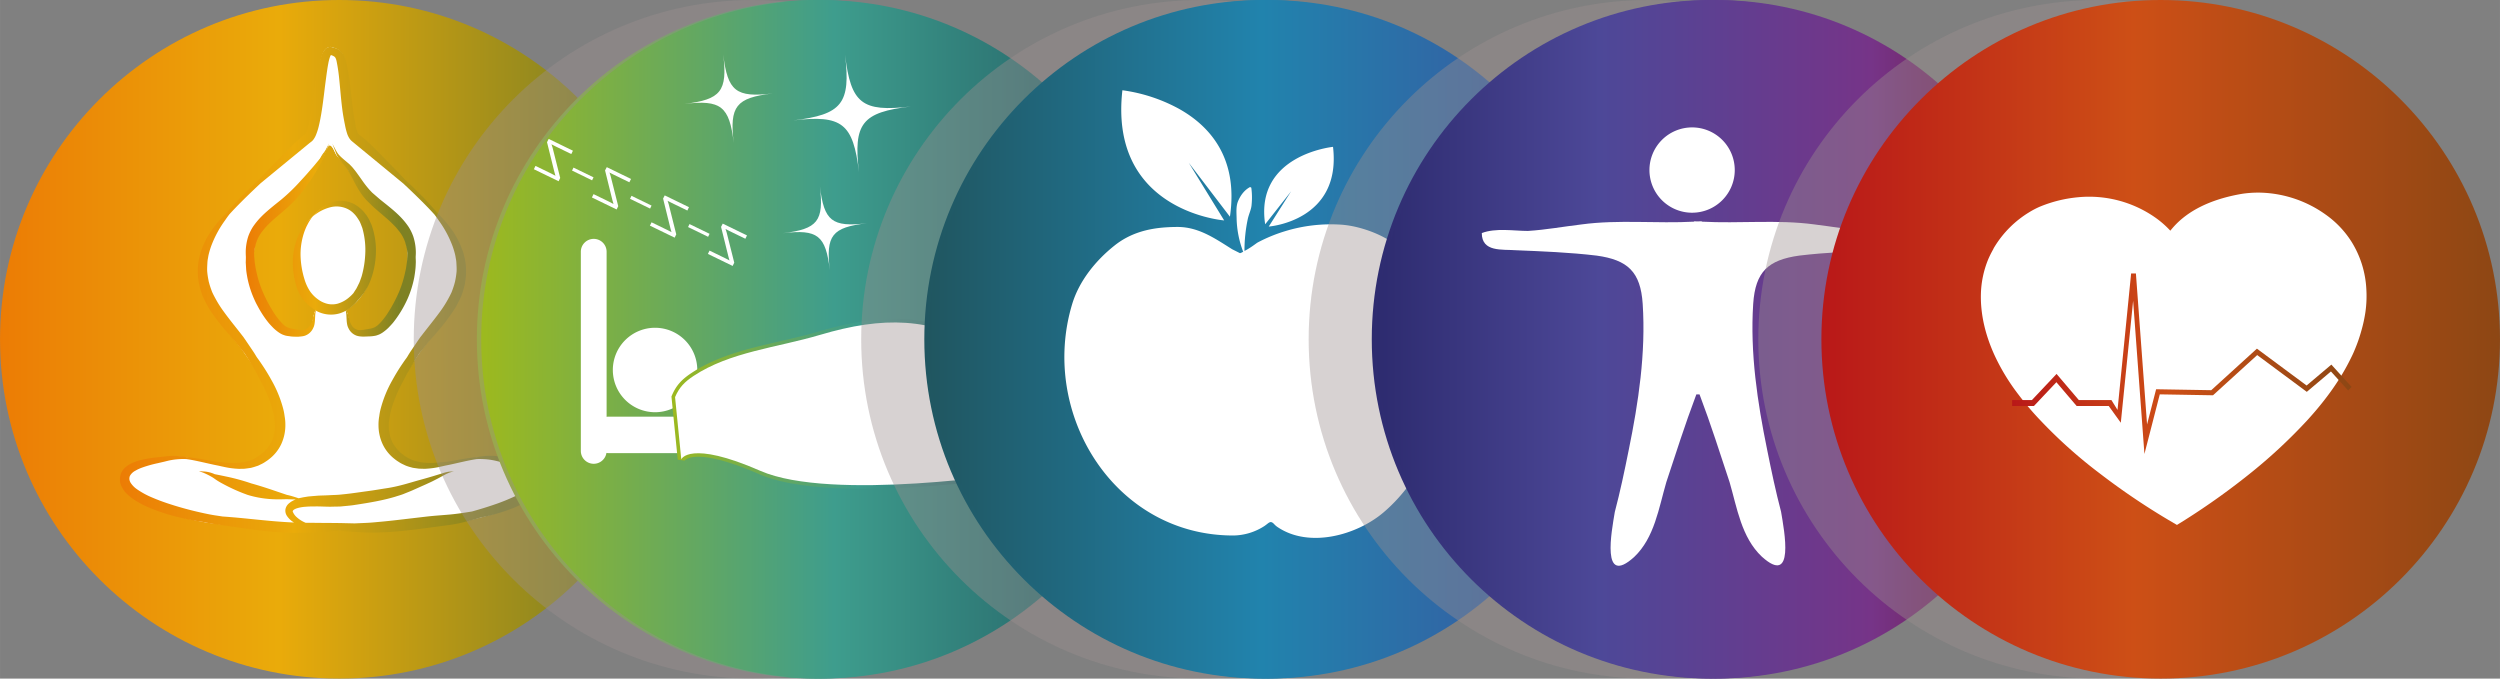 <svg xmlns="http://www.w3.org/2000/svg" xmlns:xlink="http://www.w3.org/1999/xlink" width="677.33mm" height="183.85mm" viewBox="0 0 1920 521.16"><rect x="0" y="0" width="1920" height="521.16" fill="#808080" stroke="none"/><defs><style>.cls-1{isolation:isolate;}.cls-2{fill:url(#linear-gradient);}.cls-3{fill:#fff;}.cls-4{fill:url(#linear-gradient-2);}.cls-5{fill:url(#linear-gradient-3);}.cls-6{fill:url(#linear-gradient-4);}.cls-7{fill:#9b8e8e;opacity:0.4;mix-blend-mode:multiply;}.cls-8{fill:url(#linear-gradient-5);}.cls-9{fill:url(#linear-gradient-6);}.cls-10{fill:url(#linear-gradient-7);}.cls-11{fill:url(#linear-gradient-8);}.cls-12{fill:url(#linear-gradient-9);}.cls-13{fill:url(#linear-gradient-10);}.cls-14{fill:url(#linear-gradient-11);}.cls-15{fill:url(#linear-gradient-12);}</style><linearGradient id="linear-gradient" y1="260.58" x2="521.16" y2="260.58" gradientUnits="userSpaceOnUse"><stop offset="0" stop-color="#ec7c05"/><stop offset="0.41" stop-color="#eaab0a"/><stop offset="0.9" stop-color="#7e8123"/></linearGradient><linearGradient id="linear-gradient-2" x1="188.71" y1="184.39" x2="319.36" y2="184.39" xlink:href="#linear-gradient"/><linearGradient id="linear-gradient-3" x1="92.13" y1="222.59" x2="417.56" y2="222.59" xlink:href="#linear-gradient"/><linearGradient id="linear-gradient-4" x1="366.21" y1="260.58" x2="887.37" y2="260.58" gradientUnits="userSpaceOnUse"><stop offset="0" stop-color="#9db91e"/><stop offset="0.52" stop-color="#3e9d8d"/><stop offset="1" stop-color="#205660"/></linearGradient><linearGradient id="linear-gradient-5" x1="369.56" y1="260.58" x2="890.71" y2="260.58" xlink:href="#linear-gradient-4"/><linearGradient id="linear-gradient-6" x1="515.66" y1="310.14" x2="790.17" y2="310.14" xlink:href="#linear-gradient-4"/><linearGradient id="linear-gradient-7" x1="709.87" y1="260.58" x2="1231.02" y2="260.58" gradientUnits="userSpaceOnUse"><stop offset="0" stop-color="#205660"/><stop offset="0.49" stop-color="#2183ad"/><stop offset="1" stop-color="#3c519f"/></linearGradient><linearGradient id="linear-gradient-8" x1="713.21" y1="260.58" x2="1234.37" y2="260.58" xlink:href="#linear-gradient-7"/><linearGradient id="linear-gradient-9" x1="1053.52" y1="260.58" x2="1574.68" y2="260.58" gradientUnits="userSpaceOnUse"><stop offset="0" stop-color="#2d2b6f"/><stop offset="0.33" stop-color="#4d4898"/><stop offset="0.73" stop-color="#763488"/><stop offset="0.97" stop-color="#701533"/></linearGradient><linearGradient id="linear-gradient-10" x1="1056.86" y1="260.58" x2="1578.02" y2="260.58" xlink:href="#linear-gradient-9"/><linearGradient id="linear-gradient-11" x1="1398.84" y1="260.58" x2="1920" y2="260.58" gradientUnits="userSpaceOnUse"><stop offset="0" stop-color="#b91818"/><stop offset="0.46" stop-color="#cd4f16"/><stop offset="1" stop-color="#8d4714"/></linearGradient><linearGradient id="linear-gradient-12" x1="1545.34" y1="279.34" x2="1806.05" y2="279.34" xlink:href="#linear-gradient-11"/></defs><g class="cls-1"><g id="Слой_2" data-name="Слой 2"><g id="Слой_1-2" data-name="Слой 1"><circle class="cls-2" cx="260.58" cy="260.58" r="260.58"/><path class="cls-3" d="M242.75,128.22a69.24,69.24,0,0,1-12.65,16.39c-.07.08-.15.13-.22.21C234.32,139.68,238.69,134,242.75,128.22Z"/><path class="cls-3" d="M239.74,248.71c.75-3,.94-7.47,2.58-10.15-1.79,4.5-.77,9.51-3.67,13.46A20.06,20.06,0,0,0,239.74,248.71Z"/><path class="cls-3" d="M260.33,235.53a6.14,6.14,0,0,1,4.27,1.23H243.22a9.86,9.86,0,0,0-.77,1.52l-.47-4.16a.72.72,0,0,0-.26-.53c1.28,1.36,1.69,1.81,3.56,1.94s3,.32,4.7.47C253.52,236.34,256.83,235.53,260.33,235.53Z"/><path class="cls-3" d="M266.9,241.2c.81,2.78.53,6,1.37,8.77-1.63-3.92-.9-8.51-3-12.55A11,11,0,0,1,266.9,241.2Z"/><path class="cls-3" d="M268.84,129.36c2.26,3,4.21,6.37,6.19,9.62a21.45,21.45,0,0,0-2.09-2.71c-1.49-1.6-3.46-3-4.72-4.7-1-1.41-1.47-3-2.6-4.37-2.3-2.86-5.23-5.23-7.28-8.22-1.1-1.59-3.43-8.76-5.9-7.1-.22.15-1.11,1.94-1.41,2.37s-.43.64-.65,1l3.51-8c1.55,3.35,3,6.74,4.63,10.05C261,122.44,265.51,124.9,268.84,129.36Z"/><path class="cls-3" d="M297,246.36c1.36-1.42,2.9-2.81,4.33-4.26a5.93,5.93,0,0,1-.4.62,44.78,44.78,0,0,1-7.75,8.9c-3.48,3-5.85,3.49-10,3.92a14.36,14.36,0,0,0,4.57-2A51.51,51.51,0,0,0,297,246.36Z"/><path class="cls-3" d="M310.11,175.76a11.48,11.48,0,0,0-1.32-1.28c-1.29-1.11-3.18-1.7-4.36-2.81s-1.9-2.78-3.05-4c-2.13-2.3-4.61-4.14-6.8-6.33-2.91-2.95-6.64-4.1-9.2-7.68-1-1.41-2-2.84-3-4.25q.48.57,1,1.11C291.48,158.93,303.28,166.05,310.11,175.76Z"/><path class="cls-3" d="M251.16,113.43s-.26.69-.73,2l-.9,2.41q-.25.7-.57,1.53c-.1.29-.21.58-.33.88l-.5.86c-1.37,2.25-3,5.05-5,8.23l-3.34,5c-.6.88-1.21,1.79-1.84,2.73s-1.36,1.83-2.06,2.79c-1.44,1.89-2.84,3.95-4.52,5.94L226.14,152A164.7,164.7,0,0,1,213,164.21c-4.63,4.06-9.39,8.37-12.87,13.57a28.58,28.58,0,0,0-3.9,8.46,40.83,40.83,0,0,0-1.32,9.76,73.53,73.53,0,0,0,2.56,19.85,83.83,83.83,0,0,0,6.92,17.52q1.1,2,2.15,3.95t2.27,3.75a51,51,0,0,0,4.9,6.57,22.72,22.72,0,0,0,5.49,4.78,19.6,19.6,0,0,0,6.55,1.66,33.51,33.51,0,0,0,6.4.61,7.23,7.23,0,0,0,4.68-2.07c2.57-2.34,3.24-5.54,3.7-8.11a26.86,26.86,0,0,1,1.6-5.9l1.07-1.85-.82,2a27,27,0,0,0-.9,5.93,25.87,25.87,0,0,1-.65,4.44,10.37,10.37,0,0,1-1,2.49,14.36,14.36,0,0,1-.72,1.25l-.93,1.15a9.45,9.45,0,0,1-5.78,3.2,34.62,34.62,0,0,1-7-.05,21.82,21.82,0,0,1-7.82-1.43,25.27,25.27,0,0,1-6.95-5.16,51.47,51.47,0,0,1-5.77-6.84l-2.58-3.8c-.84-1.3-1.63-2.66-2.47-4-6.48-11-11.27-24.85-11.08-40a45.16,45.16,0,0,1,1.62-11.25,33.33,33.33,0,0,1,4.89-10.12c4.24-6,9.51-10.31,14.38-14.23s9.57-7.42,13.42-11.13l5.5-5.68c1.78-1.82,3.3-3.74,4.87-5.48l2.25-2.57,2.05-2.53,3.75-4.65,5.77-7.63.56-.74q.21-.41.39-.78l.75-1.46,1.17-2.29Z"/><path class="cls-3" d="M264.86,236.76s.36.64,1.06,1.85a27.63,27.63,0,0,1,1.61,5.91c.45,2.58,1.12,5.77,3.7,8.12a7.34,7.34,0,0,0,4.69,2.06,36.32,36.32,0,0,0,6.41-.62,19.37,19.37,0,0,0,6.54-1.67,22.9,22.9,0,0,0,5.5-4.8,49.41,49.41,0,0,0,4.89-6.59l2.28-3.75,2.15-4a82.61,82.61,0,0,0,6.91-17.53,72.93,72.93,0,0,0,2.54-19.87,40.76,40.76,0,0,0-1.35-9.76,28.23,28.23,0,0,0-3.93-8.45c-3.51-5.2-8.27-9.51-12.91-13.58a159.89,159.89,0,0,1-13.12-12.21,71.84,71.84,0,0,1-8.73-13.18,76.48,76.48,0,0,0-6.58-10.62c-2.33-2.79-4.79-5-6.3-7.28a22.82,22.82,0,0,1-2.72-5.5c-.51-1.3-.77-2-.77-2l1,1.86a24.06,24.06,0,0,0,3.25,5c1.66,2,4.23,3.86,7,6.57a72.37,72.37,0,0,1,7.76,10.33A73.87,73.87,0,0,0,284.85,149c3.84,3.73,8.51,7.24,13.42,11.15s10.15,8.25,14.41,14.21a33.08,33.08,0,0,1,4.93,10.12,44.75,44.75,0,0,1,1.65,11.26c.21,15.19-4.57,29-11.05,40.07l-2.46,4q-1.32,1.92-2.59,3.8a50.12,50.12,0,0,1-5.77,6.84,25.52,25.52,0,0,1-6.94,5.19,22.09,22.09,0,0,1-7.83,1.44,34.71,34.71,0,0,1-7,.05,9.41,9.41,0,0,1-5.78-3.18l-.94-1.16a11.91,11.91,0,0,1-.72-1.25,10.26,10.26,0,0,1-1-2.49,26.75,26.75,0,0,1-.64-4.45,27.55,27.55,0,0,0-.91-5.93Z"/><path class="cls-3" d="M413.85,365.79c-2.29-10.24-24.48-12-31.92-13.55-22.86-4.91-51.56,13.83-72.35.9-32.8-20.44-3.65-64.1,10.94-85,9.39-13.46,24-26.93,30.1-42.33,9.67-24.35-.63-44.73-17.24-63.31-11.88-13.29-25.77-25.69-38.91-37.7-7.11-6.53-13.64-13.32-21.36-18.8-2.75-2-3.46-6.87-4.14-9.88-2.45-10.86-3.11-22.14-4.44-33.18A136.84,136.84,0,0,0,262.14,48c-1.32-5.61-2.13-7.15-7.95-8.86-8.52-2.49-9.14,60.9-17.52,66.85-7.71,5.48-14.24,12.27-21.36,18.8-13.12,12-27,24.41-38.9,37.7-16.6,18.58-26.92,39-17.24,63.31,6.12,15.4,20.72,28.87,30.11,42.33,14.59,20.91,43.74,64.57,10.94,85-20.78,12.93-49.48-5.81-72.35-.9-7.43,1.6-29.62,3.31-31.92,13.55-4.39,19.69,56.88,32.21,69.22,33.35,20.57,1.9,41,5.74,61.7,6.18,5.57.13,16.2-.08,27.82-.4h.43c11.61.32,22.24.53,27.81.4,20.69-.44,41.13-4.28,61.7-6.18C357,398,418.22,385.48,413.85,365.79ZM206.33,403.64c.68-.06,2.26,0,4.58,0Zm71.52-147.29c-1.9.21-3,.54-4.83-.47a10,10,0,0,1-3.88-3.88,9.07,9.07,0,0,1-.87-2c-.84-2.82-.56-6-1.37-8.77a11,11,0,0,0-1.66-3.78,2.52,2.52,0,0,0-.64-.66,6.14,6.14,0,0,0-4.27-1.23c-3.5,0-6.81.81-10.35.47-1.66-.15-3-.35-4.7-.47s-2.28-.58-3.56-1.94a.72.72,0,0,1,.26.53l.47,4.16v.08l-.13.2c-1.64,2.68-1.83,7.12-2.58,10.15a20.06,20.06,0,0,1-1.09,3.31,9.22,9.22,0,0,1-4.18,4.8c-3,1.67-7.81,1.71-11.33,1.32s-5.21-3-7.87-5.33-6.09-3.65-8.11-6.45c-1.84-2.58-4-5.14-5.53-8-1.73-3.39-4.14-6.61-5.4-10.3-1.43-4.14-3.11-8.3-4.48-12.38a49.28,49.28,0,0,1-2-11.18,65,65,0,0,1-.47-11.76,28.92,28.92,0,0,1,2.69-9.53c1.89-3.91,3.09-7.6,5.67-11.2,3.74-5.21,9.5-9.78,14.72-13.51,6.11-4.38,11.95-8.49,17.52-13.66.07-.08.15-.13.22-.21a69.24,69.24,0,0,0,12.65-16.39.15.15,0,0,1,0-.08c1.64-2.9,2.78-5.95,4.37-8.83a19.93,19.93,0,0,1,2.71-3.4c.2-.25.35-.47.51-.7s.41-.64.65-1,1.19-2.22,1.41-2.37c2.47-1.66,4.8,5.51,5.9,7.1,2.05,3,5,5.36,7.28,8.22,1.13,1.37,1.58,3,2.6,4.37,1.26,1.75,3.23,3.1,4.72,4.7A21.45,21.45,0,0,1,275,139c1.35,2,2.54,4.24,4.1,6.19,1.09,1.36,2.13,2.75,3.15,4.15,0,0,0,.05.07.07,1,1.41,2,2.84,3,4.25,2.56,3.58,6.29,4.73,9.2,7.68,2.19,2.19,4.67,4,6.8,6.33,1.15,1.24,1.86,2.91,3.05,4s3.07,1.7,4.36,2.81a11.48,11.48,0,0,1,1.32,1.28c4.69,5,5.33,12.5,7.14,18.84a40.57,40.57,0,0,1,1.44,5.64c.25,2-.62,3.9-1,5.63-.79,3.75-1.15,7.47-2.34,11.31a34.44,34.44,0,0,1-4.57,10,70.48,70.48,0,0,0-5.91,10.12,19.1,19.1,0,0,1-3.5,4.76l0,0c-1.43,1.45-3,2.84-4.33,4.26a51.51,51.51,0,0,1-9.3,7.2,14.36,14.36,0,0,1-4.57,2A41.13,41.13,0,0,1,277.85,256.35Zm21.72,147.29c2.19,0,3.61,0,4.07,0Z"/><path class="cls-3" d="M151.35,353s-1-.14-2.85-.34-4.62-.51-8.16-.63a48.88,48.88,0,0,0-12.71,1.23c-5,1.14-10.69,2-16.68,3.82a35,35,0,0,0-8.72,3.77A11.22,11.22,0,0,0,98.91,364a6.32,6.32,0,0,0-1.07,4c.12,2.88,2.31,5.69,5.12,8a50.65,50.65,0,0,0,10,6,151,151,0,0,0,24.49,8.49q6.57,1.74,13.45,3.18c4.56.94,9.29,1.84,13.89,2.38,19.1,1.88,37.1,5,53.46,6.21,8.17.84,16,.71,23.4.84s14.27,0,20.57.05l30,.17,8.32.24,3.07.11h0c1.12,0,.05,0,0,0h0c.05,0,1.12,0,0,0h0l-41.31,2.61c-6.31.33-13.18.8-20.61,1.05s-15.36.67-23.76.1c-16.8-.65-34.85-3.45-53.8-5.31-5.07-.6-9.79-1.53-14.5-2.55s-9.28-2.18-13.75-3.45a143.43,143.43,0,0,1-25.2-9.5,53.13,53.13,0,0,1-10.81-7.07,22.75,22.75,0,0,1-4.27-5,12.38,12.38,0,0,1-2-6.5,7.51,7.51,0,0,1,.15-1.71,7.74,7.74,0,0,1,.35-1.68,9.92,9.92,0,0,1,1.57-3,14.91,14.91,0,0,1,4.61-3.91,37.82,37.82,0,0,1,9.81-3.63c6.34-1.52,12.17-2,17.1-2.76a48.89,48.89,0,0,1,13.15-.29c3.58.42,6.31.93,8.14,1.33S151.35,353,151.35,353Z"/><path class="cls-3" d="M185.54,152.81s-2.59,3-7.25,8.38a122.22,122.22,0,0,0-7.95,10.2,81.76,81.76,0,0,0-8.38,14.7,49.76,49.76,0,0,0-4.36,19.51,46.88,46.88,0,0,0,1.21,11,55.16,55.16,0,0,0,1.7,5.55c.34.92.68,1.85,1,2.78s.88,1.79,1.33,2.69c3.54,7.23,8.91,14.09,14.72,21.09,2.9,3.51,6,7.05,9,10.82s5.91,7.78,8.63,11.8a186.21,186.21,0,0,1,14.58,24.87c4,8.48,7,17.25,7.79,26.15a37.47,37.47,0,0,1-1.06,13.05,29.74,29.74,0,0,1-5.65,11.09,33.47,33.47,0,0,1-8.63,7.5c-.39.25-.76.51-1.15.73l-1.23.6-2.41,1.17c-1.62.69-3.31,1.08-4.9,1.6a47.12,47.12,0,0,1-17.6.21c-5.06-.79-9.33-1.78-12.8-2.64L151.35,353s3.92.53,11,1.69c3.52.57,7.83,1.23,12.83,1.65a46.35,46.35,0,0,0,16.61-1.24c1.4-.58,2.9-1,4.3-1.7l2.08-1.16,1.06-.59c.34-.22.67-.48,1-.72a30.18,30.18,0,0,0,7.33-7c4.21-5.58,5.89-13.17,4.89-21.08s-4-16.08-7.93-24.11a204.45,204.45,0,0,0-14.37-24c-2.73-4-5.43-7.83-8.32-11.49s-5.87-7.25-8.74-10.87c-5.76-7.2-11.25-14.54-14.87-22.61-.45-1-.9-2-1.34-3s-.69-2.06-1-3.07a57.89,57.89,0,0,1-1.61-6.14,49.16,49.16,0,0,1-.8-12.12,51.74,51.74,0,0,1,5.77-20.65,80.59,80.59,0,0,1,9.6-14.58,114.66,114.66,0,0,1,8.79-9.67C182.7,155.56,185.54,152.81,185.54,152.81Z"/><path class="cls-3" d="M324.26,152.81,316,145.4c-5.33-4.75-13.18-11.43-22.85-19.76-4.84-4.22-10-9-15.69-13.62L273,108.69l-1.14-.84a14.32,14.32,0,0,1-1.52-1.39,12.55,12.55,0,0,1-1.87-3.17,39.16,39.16,0,0,1-1.8-6.21c-.42-2-.85-4.12-1.29-6.22-1.64-8.43-2.49-17.35-3.61-26.36-.58-4.5-1.17-9.12-2.13-13.56A26.87,26.87,0,0,0,258,44.82a3,3,0,0,0-1.32-1.41,11,11,0,0,0-2.51-1.07h0s0,0,0,0A14,14,0,0,0,253,44.88a60.66,60.66,0,0,0-1.7,6.54c-.94,4.51-1.66,9.09-2.36,13.59-1.39,9-2.58,17.79-4.29,26.16a63.61,63.61,0,0,1-3.52,12.31,13.87,13.87,0,0,1-1.82,3.08,8.45,8.45,0,0,1-.72.77c-.29.25-.68.54-.81.64l-1.14.84c-1.51,1.13-3,2.21-4.48,3.33-5.7,4.64-10.82,9.39-15.64,13.59-9.65,8.3-17.47,15-22.77,19.7l-8.22,7.38,7.56-8.07c4.91-5.15,12.25-12.4,21.37-21.26,4.52-4.44,9.35-9.45,15-14.54,1.45-1.23,3-2.44,4.52-3.69l1.16-.94c.25-.2.24-.22.32-.28a3.23,3.23,0,0,0,.26-.32,9.54,9.54,0,0,0,1.08-2.08,62.91,62.91,0,0,0,2.77-11.41c1.38-8.17,2.34-16.94,3.57-26,.62-4.55,1.28-9.2,2.22-14a63,63,0,0,1,1.85-7.3,18.11,18.11,0,0,1,1.85-4,6.79,6.79,0,0,1,2.57-2.37,4.75,4.75,0,0,1,3.4-.31l.72.23a19.77,19.77,0,0,1,2.07.74,11.62,11.62,0,0,1,2.07,1.06,9.09,9.09,0,0,1,2,1.66,10.67,10.67,0,0,1,1.46,2.16,30.2,30.2,0,0,1,2.13,7.64c1,4.85,1.51,9.52,2,14.12,1,9.22,1.57,18,2.87,26.15q.53,3.06,1,6a36.05,36.05,0,0,0,1.34,5.52,7.87,7.87,0,0,0,1,2c.2.26.4.39.61.64l1.16.94,4.54,3.7c5.68,5.1,10.54,10.12,15.08,14.57,9.15,8.89,16.51,16.16,21.44,21.33S324.26,152.81,324.26,152.81Z"/><path class="cls-3" d="M358.44,353l-10.77,2.62c-3.47.86-7.74,1.85-12.8,2.64a47.12,47.12,0,0,1-17.6-.21c-1.59-.52-3.28-.91-4.9-1.6L310,355.3l-1.23-.6c-.39-.22-.76-.48-1.15-.72a33.7,33.7,0,0,1-8.63-7.51,29.74,29.74,0,0,1-5.65-11.09,37.47,37.47,0,0,1-1.06-13.05c.76-8.9,3.81-17.67,7.79-26.15a187.29,187.29,0,0,1,14.58-24.87c2.72-4,5.62-8.05,8.63-11.8s6.06-7.31,9-10.82c5.81-7,11.19-13.86,14.72-21.09.45-.9.89-1.8,1.33-2.69s.69-1.86,1-2.78a55.16,55.16,0,0,0,1.7-5.55,45.84,45.84,0,0,0,1.21-11,49.58,49.58,0,0,0-4.36-19.51,82.36,82.36,0,0,0-8.37-14.7,124.25,124.25,0,0,0-8-10.2l-7.24-8.38,7.95,7.74a113,113,0,0,1,8.79,9.67,79.55,79.55,0,0,1,9.6,14.58,51.74,51.74,0,0,1,5.77,20.65,49.16,49.16,0,0,1-.8,12.12,57.89,57.89,0,0,1-1.61,6.14c-.33,1-.68,2-1,3.07s-.89,2-1.34,3c-3.62,8.07-9.11,15.41-14.86,22.61-2.88,3.62-5.88,7.18-8.75,10.87s-5.59,7.45-8.32,11.49a203,203,0,0,0-14.36,24c-4,8-7,16.17-7.94,24.11s.68,15.5,4.89,21.08a30.18,30.18,0,0,0,7.33,7c.34.24.67.5,1,.72l1,.59c.71.39,1.4.77,2.08,1.16,1.41.7,2.91,1.12,4.32,1.7a46.28,46.28,0,0,0,16.6,1.24c5-.42,9.31-1.08,12.83-1.65C354.52,353.55,358.44,353,358.44,353Z"/><path class="cls-3" d="M206.34,403.64h-.19l3.07-.11,8.32-.24,30-.17c6.3,0,13.21.05,20.58-.05s15.23,0,23.39-.84c16.37-1.18,34.36-4.33,53.46-6.21,4.6-.54,9.33-1.44,13.89-2.38s9.07-2,13.45-3.18A151,151,0,0,0,396.81,382a50.65,50.65,0,0,0,10-6c2.81-2.32,5-5.13,5.12-8a6.37,6.37,0,0,0-1.06-4,11.27,11.27,0,0,0-3.33-3.09,35,35,0,0,0-8.72-3.77c-6-1.83-11.66-2.68-16.68-3.82a48.88,48.88,0,0,0-12.71-1.23c-3.54.12-6.3.39-8.16.63s-2.85.34-2.85.34,1-.23,2.81-.6,4.57-.91,8.13-1.33a49,49,0,0,1,13.16.29c4.93.76,10.76,1.24,17.1,2.76a37.82,37.82,0,0,1,9.81,3.63,14.91,14.91,0,0,1,4.61,3.91,9.8,9.8,0,0,1,1.57,3,7.74,7.74,0,0,1,.35,1.68,7.51,7.51,0,0,1,.15,1.71,12.29,12.29,0,0,1-2,6.5,22.75,22.75,0,0,1-4.27,5,53.33,53.33,0,0,1-10.8,7.07,143.84,143.84,0,0,1-25.21,9.5c-4.47,1.27-9.06,2.42-13.74,3.45s-9.44,1.95-14.51,2.55c-18.94,1.86-37,4.66-53.8,5.31-8.4.57-16.33.11-23.76-.1s-14.3-.72-20.61-1.05l-41.31-2.61h0c-1.12,0-.05,0,0,0Z"/><path class="cls-3" d="M249.5,404.89l-1.68.11c-1.11.08-2.74.14-4.85.11a42.54,42.54,0,0,1-7.71-.78,25.53,25.53,0,0,1-9.73-4.1,15.66,15.66,0,0,1-4.55-4.7,6.45,6.45,0,0,1-.82-4.23,6.78,6.78,0,0,1,2.33-3.86,17.92,17.92,0,0,1,6.95-3.41,48.82,48.82,0,0,1,7.46-1.39c5-.62,10.46-.65,15.7-.76a140.13,140.13,0,0,0,16.17-1.27c11.33-1.7,22.06-2.9,31.56-4.89,2.4-.43,4.65-1.09,6.9-1.6s4.31-1.24,6.4-1.89l11.67-3.67c3.56-1.13,6.86-2,9.57-3.07s5.22-1.95,7.26-2.51c1-.3,1.95-.47,2.74-.66l2.06-.22,1.69.14-1.66.12-1.95.51c-.75.3-1.61.58-2.56,1-1.9.82-4.15,2-6.79,3.38s-5.83,2.66-9.26,4.16l-11.31,4.72c-2,.83-4.25,1.66-6.5,2.48s-4.62,1.53-7.06,2.11c-9.75,2.64-20.61,4.24-31.84,5.93a115.13,115.13,0,0,1-17,1.07c-5.51-.06-10.48-.25-15.3,0s-9.38.86-12.2,2.88c-1.29,1-1.53,1.72-.95,3.22a12.92,12.92,0,0,0,3.24,4,24.28,24.28,0,0,0,8.3,4.61,47.27,47.27,0,0,0,7.3,1.7c2.06.31,3.68.49,4.77.58Z"/><path class="cls-3" d="M152.89,362.23c4.05-.61,12.3,3.84,16,5.3,5.87,2.29,12.66,4.57,19.1,7,13.85,5.17,29.53,6.87,43.91,9.09"/><path class="cls-3" d="M231.93,383.59s-4.66.07-12.14-.26c-3.75-.2-8.21-.47-13.17-1.17a88,88,0,0,1-16-3.54c-2.82-.93-5.43-1.92-7.9-2.93s-4.88-2-7.15-3-4.4-1.94-6.4-2.86c-1-.43-2-1-2.91-1.48l-2.55-1.45a57.83,57.83,0,0,0-7.75-4l-1.29-.44a8,8,0,0,0-1-.17l-.84-.13.83-.14a7.87,7.87,0,0,1,1.05-.12l1.42.07a40.51,40.51,0,0,1,8.79,2.09c1.84.59,3.64,1.28,5.74,1.83s4.37,1.23,6.73,1.94,4.83,1.48,7.37,2.32l7.73,2.59c5.23,1.69,10.34,3.11,15.07,4.29l12.62,3.2C227.49,382.15,231.93,383.59,231.93,383.59Z"/><path class="cls-3" d="M240,166.37c.32-.34.65-.68,1-1,12.21-11.8,28.58-12.64,37.91,2.46,8.8,14.22,6.89,40.39-1.48,54.23-9.66,16-24.52,21-37.9,9.41-6.7-5.8-9.33-13.71-10.91-23.28C226.14,193.51,229.49,177.25,240,166.37Z"/><path class="cls-3" d="M240,166.36l-1.39,1.75a43.32,43.32,0,0,0-3.45,5.32,48.84,48.84,0,0,0-5.64,22.1,58.83,58.83,0,0,0,1.76,15.61c1.35,5.47,3.3,11.22,7.28,15.64s9.75,8,15.78,8.05,12.1-3.52,16.53-8.89a42.14,42.14,0,0,0,5.65-8.69,49.15,49.15,0,0,0,3.4-9.67,69.9,69.9,0,0,0,2-19.58c-.32-6.26-1.42-12.24-3.77-17.15l-.9-1.81c-.33-.58-.72-1.12-1.06-1.68a28,28,0,0,0-2.32-3.09,21,21,0,0,0-5.61-4.44,19.53,19.53,0,0,0-12.2-1.91,27,27,0,0,0-9.19,3.39,35.66,35.66,0,0,0-5.2,3.6c-.58.45-1,.82-1.27,1.07l-.42.38.37-.42c.25-.29.62-.71,1.14-1.22a33.84,33.84,0,0,1,4.87-4.22,27.66,27.66,0,0,1,9.31-4.48,21.64,21.64,0,0,1,13.91,1,24.15,24.15,0,0,1,6.9,4.68,30,30,0,0,1,2.89,3.34c.44.61.92,1.21,1.33,1.85l1.17,2c3,5.47,4.55,11.95,5.2,18.72a70.78,70.78,0,0,1-1.48,21.27A52.68,52.68,0,0,1,282,219.82a45.75,45.75,0,0,1-6.47,10.08,33,33,0,0,1-9.38,7.86,23.23,23.23,0,0,1-12,2.92,24.07,24.07,0,0,1-11.28-3.42,31.52,31.52,0,0,1-8.29-7.16,30.69,30.69,0,0,1-5-9,52.16,52.16,0,0,1-2.39-9.12,58.62,58.62,0,0,1-.72-16.64,48.11,48.11,0,0,1,7.88-22.41,41.65,41.65,0,0,1,4.06-5Z"/><path class="cls-4" d="M224.53,258.36c3.17.08,6.35.45,9.45-.48a10.87,10.87,0,0,0,6.33-5.5,16.69,16.69,0,0,0,.8-1.78,16,16,0,0,0,.42-1.69,25.55,25.55,0,0,0,.35-3.17c.13-2,.16-3.57.32-4.92.11-.67.2-1.26.28-1.78a2.47,2.47,0,0,1,.11-.47,23.61,23.61,0,0,0,18.58,2,26.58,26.58,0,0,0,4.35-1.9,1.59,1.59,0,0,1,.08.39c.08.51.18,1.1.29,1.77.15,1.35.19,3,.31,4.93a25.67,25.67,0,0,0,.36,3.17,13.45,13.45,0,0,0,.42,1.69,16.84,16.84,0,0,0,.8,1.79,10.85,10.85,0,0,0,6.35,5.48c3.11.92,6.28.56,9.46.47a27.45,27.45,0,0,0,5.16-.62,25.12,25.12,0,0,0,2.64-.94,17.86,17.86,0,0,0,2.45-1.4,33.78,33.78,0,0,0,4.31-3.53c1.29-1.34,2.64-2.73,3.85-4.2a86.17,86.17,0,0,0,11-18.18A76.69,76.69,0,0,0,318.15,213c.42-2.42.71-4.63.91-6.56s.21-3.62.28-5c0-1.59-.08-2.75-.1-3.45,0-.36,0-.72,0-1.09a37.42,37.42,0,0,0,.1-3.95,40.58,40.58,0,0,0-2-11.49,35.82,35.82,0,0,0-3.61-7.31,55.16,55.16,0,0,0-5.88-7.25c-4.55-4.76-10.21-9.09-16-13.73l-4.09-3.54-2-1.73-1.75-1.86a75.16,75.16,0,0,1-6.09-7.8c-1.85-2.61-3.62-5.13-5.39-7.43-.94-1.12-1.76-2.25-2.75-3.22l-1.39-1.44-1.44-1.22c-3.78-3.18-6.74-5.58-8.1-8l-.78-1.27c-.32-.63-.61-1.22-.9-1.72l-2-3.67s.54,1.38,1.53,3.87c.27.62.51,1.3.81,2,.09.29.19.59.31.91a18.29,18.29,0,0,0,2.06,4.25,51.69,51.69,0,0,0,3.84,4.89c3.08,3.34,5.46,8,8.28,13.39a88.42,88.42,0,0,0,4.81,8.29,42.08,42.08,0,0,0,6.71,7.92c1.27,1.23,2.5,2.49,3.76,3.64l3.8,3.28c2.49,2.15,4.91,4.17,7.13,6.15s4.21,4,6,5.89l2.41,2.93a24.88,24.88,0,0,1,2,2.88,28,28,0,0,1,2.53,5.44c.48,1.72.84,3.22,1.17,4.45s.33,2.23.45,2.89.15,1,.15,1,0-.36,0-1v-.06c0,.49.05,1,.08,1.47,0-.24-.06-.38-.06-.38a27.61,27.61,0,0,1-.18,3.94,40.57,40.57,0,0,1-.49,4.6c-.13.89-.27,1.84-.42,2.84s-.43,2.05-.67,3.16A82.49,82.49,0,0,1,306.53,224a110.44,110.44,0,0,1-9.11,17,44.27,44.27,0,0,1-2.92,4,33.57,33.57,0,0,1-3.19,3.61,13.68,13.68,0,0,1-3.44,2.67,14.51,14.51,0,0,1-4,1.22l-4.3.73a16.37,16.37,0,0,1-2,.23,12.24,12.24,0,0,1-1.88.09,7.44,7.44,0,0,1-5.43-3.38,15.87,15.87,0,0,1-2.16-5.45,40.78,40.78,0,0,0-1.32-4.51l-.65-1.58a2,2,0,0,0-.14-.25,30.53,30.53,0,0,0,5.9-4.47,29.28,29.28,0,0,0,2.3-2.5l.49-.59.36-.41c.12-.12.37-.36.72-.76l2.15-2.63c.46-.57,1-1.2,1.54-1.92l1.53-2.5c.53-.91,1.18-1.84,1.71-2.91l1.52-3.49a63.59,63.59,0,0,0,4.24-18.17,59,59,0,0,0-2.31-22.86c-.34-1-.6-2-1-2.92s-.88-1.86-1.31-2.79a25.12,25.12,0,0,0-3.1-5.06,27.13,27.13,0,0,0-8.57-7.55,22.14,22.14,0,0,0-18.7-1,30.59,30.59,0,0,0-10.44,7,38.79,38.79,0,0,0-3,3.43l0,0,0,0h0l0,0s1.11-.93,3.28-2.38a33.46,33.46,0,0,1,9.83-4.57,19.32,19.32,0,0,1,15,1.81,18.19,18.19,0,0,1,3.47,2.72,21.12,21.12,0,0,1,1.51,1.63l.78,1,.64.94c.43.59.85,1.32,1.29,2s.77,1.5,1.1,2.26.6,1.54.9,2.31c.15.39.32.78.45,1.18l.33,1.24a61,61,0,0,1,1.86,19.39,74.12,74.12,0,0,1-2.59,15.91c-.3,1.11-.73,2.12-1.06,3.1a22.53,22.53,0,0,1-1.07,2.73c-.84,1.63-1.5,3.08-2.14,4.21l-2.22,3.39.76-.9-.93,1.18.17-.28s-.22.29-.69.79-1.17,1.24-2.16,2.07a23.44,23.44,0,0,1-9.35,5.24,16.61,16.61,0,0,1-7.16.22,19.79,19.79,0,0,1-7.51-3.34,25.88,25.88,0,0,1-6.45-6.46,34.14,34.14,0,0,1-4.17-9,67,67,0,0,1-3.08-19.29,53.09,53.09,0,0,1,2.41-15.84,47.89,47.89,0,0,1,2.26-5.78c.86-1.62,1.56-3.06,2.27-4.14s1.24-2,1.65-2.51.6-.86.6-.86l0,0,0,0,0,0,0,0-.89.79c-.59.49-1.39,1.3-2.43,2.37a40.66,40.66,0,0,0-7,10.38,49,49,0,0,0-3,8.19,54.2,54.2,0,0,0-1.64,9.92c-.21,1.77-.1,3.59-.15,5.45.15,1.85.15,3.76.45,5.67.14,1,.27,1.92.4,2.9s.38,1.92.58,2.9a50.53,50.53,0,0,0,1.62,5.9,30.52,30.52,0,0,0,5.95,10.6,32.35,32.35,0,0,0,8.39,6.91c-.06.11-.13.22-.19.34-.19.46-.4,1-.65,1.58a40.54,40.54,0,0,0-1.32,4.5,15.84,15.84,0,0,1-2.15,5.45,7.43,7.43,0,0,1-5.42,3.39,12.24,12.24,0,0,1-1.88-.09,16.37,16.37,0,0,1-2-.23l-4.3-.72a15.33,15.33,0,0,1-4-1.22,13.59,13.59,0,0,1-3.43-2.66,32.52,32.52,0,0,1-3.19-3.61,45.61,45.61,0,0,1-2.93-4,110.77,110.77,0,0,1-9.11-17,83,83,0,0,1-4.75-15c-.23-1.1-.46-2.15-.67-3.15l-.42-2.84a43.45,43.45,0,0,1-.5-4.59,27.75,27.75,0,0,1-.18-3.95,1.81,1.81,0,0,0-.1.38c0-.48,0-1,0-1.45v0c0,.67,0,1,0,1s.07-.35.16-1,.19-1.65.46-2.89.68-2.74,1.17-4.45a28.19,28.19,0,0,1,2.51-5.45,25.77,25.77,0,0,1,2-2.88l2.39-2.94c1.8-1.91,3.76-3.91,6-5.88s4.63-4,7.12-6.15l3.79-3.27c1.27-1.16,2.5-2.41,3.77-3.65a49.27,49.27,0,0,0,3.64-3.75c1.08-1.3,2.15-2.59,3.19-3.86,2.12-2.51,3.9-5.2,5.72-7.63s3.33-4.92,4.73-7.2,2.72-4.42,3.79-6.44l3-5.42c.22-.41.42-.8.63-1.18l.38-1.2.63-2c.12-.38.22-.73.32-1,.27-.71.52-1.36.74-2,.94-2.51,1.45-3.9,1.45-3.9L250.63,114l-1,1.94c-.21.34-.42.7-.66,1.11-.33.59-.71,1.24-1.13,2l-.3.54c-.08.11-.25.3-.38.47l-.9,1.08-4.18,5.05c-1.5,1.9-3.31,3.86-5.15,6s-3.89,4.39-6.07,6.72A141.27,141.27,0,0,1,216,153.29c-5.74,4.63-11.4,9-15.94,13.73a55.77,55.77,0,0,0-5.86,7.25,36.2,36.2,0,0,0-3.57,7.33,40.9,40.9,0,0,0-1.92,11.48c0,2,.06,3.38.11,3.94,0,.36,0,.72,0,1.07,0,.71-.05,1.87-.1,3.46.08,1.37.18,3,.29,5s.5,4.13.92,6.55a76.54,76.54,0,0,0,5.2,16.47c.66,1.5,1.35,3,2.18,4.52s1.62,3.07,2.55,4.57a76,76,0,0,0,6.24,9.06c1.21,1.48,2.56,2.86,3.85,4.19a32.74,32.74,0,0,0,4.31,3.52,18.47,18.47,0,0,0,2.45,1.4,23.68,23.68,0,0,0,2.64.93A29.32,29.32,0,0,0,224.53,258.36Z"/><path class="cls-5" d="M417.51,366.19a10.5,10.5,0,0,0-.38-1.85,11.43,11.43,0,0,0-1.62-3.26,14.43,14.43,0,0,0-2.37-2.56,21.82,21.82,0,0,0-5.62-3.35A51.53,51.53,0,0,0,396,352.06c-3.7-.62-7.22-1-10.48-1.31l-4.74-.53c-1.54-.14-3-.19-4.45-.18a52.1,52.1,0,0,0-10.17,1.1l-1.07.08c-5.83.51-12.67,1.82-20.18,3.17l-1.44.24-5.42.51a57.23,57.23,0,0,1-10.2.35,20.08,20.08,0,0,1-2.76-.25c-.92-.13-1.87-.2-2.81-.39l-2.84-.68a10.11,10.11,0,0,1-1.32-.36l-1.48-.58c-1-.42-1.79-.72-2.73-1.23l-2.74-1.59c-.83-.63-1.66-1.26-2.51-1.89s-1.63-1.39-2.38-2.17a29.23,29.23,0,0,1-4.06-5.16,24.27,24.27,0,0,1-2.59-6.17,30.92,30.92,0,0,1-.6-13.34,52.9,52.9,0,0,1,1.28-6.4,59.56,59.56,0,0,1,1.84-6,108.51,108.51,0,0,1,4.48-10.84c1.7-3.28,3.29-6.34,4.73-9.14l1.06-2c.38-.64.75-1.27,1.12-1.88.72-1.22,1.42-2.37,2.06-3.45l3.28-5.54c.88-1.54,1.67-2.67,2.17-3.45l.78-1.19-.84,1.06c.81-1.19,1.63-2.35,2.45-3.5l-1.61,2.44,3.41-4.3c1.12-1.37,2.36-3.14,4-5l5.57-6.47a151.44,151.44,0,0,0,13.63-17.71,55.35,55.35,0,0,0,3.25-5.68c.5-1,1.09-2,1.52-3L354,228c.11-.28.22-.43.39-.91l.27-.8c.37-1.07.74-2.11,1.08-3.31s.7-2.34.94-3.45l.21-.86.1-.42,0-.22c0-.14.06-.31.07-.35l.26-1.79c.21-1.19.31-2.42.45-3.65a47.56,47.56,0,0,0-1-14.44c-.29-1.14-.57-2.26-.85-3.38s-.76-2.15-1.13-3.21a54.56,54.56,0,0,0-2.6-6c-.92-1.92-2-3.69-3-5.43s-2.14-3.34-3.31-4.82a83,83,0,0,0-6.69-8c-1.2-1.34-2.38-2.56-3.51-3.69-.69-.82-1.39-1.64-2.12-2.46l-8.17-8.92-9.21-9.11q-2.36-2.22-4.68-4.37l-1.23-1.31c-4.46-4.74-9.9-10.29-15.92-16.39-3-3.08-6.15-6.33-9.54-9.59-1.69-1.6-3.47-3.34-5.37-4.83l-2.85-2.33-.71-.58-.35-.29s0,0,0,0l-.22-.22a3.73,3.73,0,0,1-.73-1.1,31.56,31.56,0,0,1-1.7-6.7c-.4-2.37-.87-4.72-1.2-7-.72-4.57-1.23-9-1.71-13.31-1-8.54-1.84-16.27-3.17-22.7a53.76,53.76,0,0,0-2.26-8.58,10.1,10.1,0,0,0-4.2-5.26,11.89,11.89,0,0,0-2.2-1,13.18,13.18,0,0,0-1.69-.56l-1.31-.36H255l-.2-.05.19,0a4.5,4.5,0,0,0-1.45-.21,5.19,5.19,0,0,0-3.81,1.72,15.65,15.65,0,0,0-3.22,5.9,72.76,72.76,0,0,0-2.27,8.56c-1.37,6.39-2.51,14.08-3.74,22.59-.62,4.25-1.26,8.71-2,13.29s-1.58,9.42-3.33,13.64a6.69,6.69,0,0,1-.62,1.13l-.05.07-.06.06c-7.83,6-14.09,12.83-19.89,18.71S203.37,133,199.06,137.59l-.71.75c-1.55,1.44-3.13,2.91-4.71,4.4l-9.21,9.11-8.17,8.92c-.73.83-1.44,1.65-2.13,2.48-1.13,1.12-2.3,2.33-3.5,3.67a83,83,0,0,0-6.69,8c-1.17,1.48-2.18,3.16-3.31,4.82s-2.11,3.51-3,5.43a54.56,54.56,0,0,0-2.6,6c-.37,1.06-.82,2.11-1.12,3.21s-.57,2.24-.85,3.38a46.93,46.93,0,0,0-1,14.44c.13,1.23.23,2.46.44,3.65l.27,1.79a1.78,1.78,0,0,0,.06.35l.06.22.1.42.2.86c.24,1.11.58,2.28.94,3.45s.72,2.24,1.08,3.31l.27.8c.17.48.28.63.39.91l.71,1.53c.44,1,1,2,1.53,3a53.51,53.51,0,0,0,3.24,5.68,152.54,152.54,0,0,0,13.63,17.71l5.57,6.48c1.67,1.88,2.91,3.65,4,5l3.41,4.3-1.61-2.44q1.23,1.73,2.46,3.51l-.85-1.07.78,1.19c.51.78,1.29,1.91,2.17,3.45l3.28,5.54,2.07,3.45c.36.61.73,1.24,1.12,1.88l1,2c1.44,2.8,3,5.86,4.73,9.14a108.51,108.51,0,0,1,4.48,10.84,57.11,57.11,0,0,1,1.84,6,51,51,0,0,1,1.28,6.4,30.92,30.92,0,0,1-.6,13.34,24.27,24.27,0,0,1-2.59,6.17,29.23,29.23,0,0,1-4.06,5.16c-.75.78-1.57,1.47-2.38,2.17s-1.68,1.26-2.51,1.89L195.84,352c-.93.51-1.77.81-2.73,1.23l-1.49.58a9.29,9.29,0,0,1-1.32.36l-2.83.69c-.94.18-1.89.25-2.81.38a20.08,20.08,0,0,1-2.76.25,57.23,57.23,0,0,1-10.2-.35l-5.42-.51-1.44-.24c-7.51-1.35-14.35-2.66-20.18-3.17-.5-.05-1-.08-1.46-.11a50.46,50.46,0,0,0-12.35-.94c-1.6.08-3.33.3-5,.5l-5.38.58a92.58,92.58,0,0,0-12,2,41.54,41.54,0,0,0-6.35,2.07,20.63,20.63,0,0,0-6.1,3.83,11.63,11.63,0,0,0-3.73,6.9l-.12.86a5.18,5.18,0,0,0-.06,1.22v.35l0,.53c0,.35.06.69.11,1a13.89,13.89,0,0,0,1.27,3.86A20.4,20.4,0,0,0,98.19,380,39.8,39.8,0,0,0,104,384.4a76.45,76.45,0,0,0,12,6.08,152,152,0,0,0,21.45,6.83c6.22,1.52,11.31,2.45,14.83,3s5.48.81,5.48.81l-.17,0,.43.08-.26,0s1.92.47,5.44,1.07l14.94,2.17c12.6,1.76,30.06,4.69,49.69,4.82,11.74-.18,22.76-.86,32.44-1.63l4.06.35c5.6.38,12.2.9,19.66,1.05,3.74.08,7.65-.14,11.66-.28s8.21-.5,12.47-.91c8.52-.83,16.57-1.92,23.89-2.91l10.39-1.39c3.26-.39,6.34-.88,9.09-1.45,5.5-1.14,9.87-2.35,12.88-3.2s4.66-1.41,4.66-1.41l-.26.05.58-.15-.32.1s1.69-.33,4.75-1,7.44-1.83,12.79-3.57a92.69,92.69,0,0,0,18.18-7.91,35.37,35.37,0,0,0,9.31-7.58,17.48,17.48,0,0,0,3.17-5.88,11,11,0,0,0,.38-1.74c0-.3-.13-.61-.12-.92l-.18-.46v-.23c0-.08.19.11.2-.05A16.53,16.53,0,0,0,417.51,366.19Zm-252,29.66c-3.51-.51-8.56-1.54-14.74-3s-13.49-3.43-21.44-6.05c-4-1.32-8.09-2.81-12.24-4.6a62.18,62.18,0,0,1-12.12-6.61,17.54,17.54,0,0,1-4.58-4.69,6.58,6.58,0,0,1-1-2.66,6,6,0,0,1,.33-2.67,9.89,9.89,0,0,1,4.12-4,32.22,32.22,0,0,1,5.64-2.58,95.41,95.41,0,0,1,11.36-3.19l5.29-1.22c1.72-.41,3.29-.85,4.83-1.13a53.7,53.7,0,0,1,12.13-.88l1.41.21c5.69.87,12.36,2.54,19.88,4.18l3.7.74c1.1.27,2.24.53,3.45.77A61.94,61.94,0,0,0,182,360a20.64,20.64,0,0,0,2.95.06c1,0,2,0,3.06-.08l3.13-.43,1.61-.23,1.62-.45c1-.26,2.11-.67,3.2-1s2-.92,3.07-1.39a20.34,20.34,0,0,0,3.06-1.76,27.23,27.23,0,0,0,2.93-2.06A31.37,31.37,0,0,0,216,341.06a34.75,34.75,0,0,0,3.15-14.5,36.34,36.34,0,0,0-.59-7,43.38,43.38,0,0,0-1.32-6.53A90.85,90.85,0,0,0,208.51,292a152.65,152.65,0,0,0-8-13c-1-1.5-1.82-2.63-2.38-3.39l-.59-.82L197,274c-.13-.2-.29-.47-.5-.83-.49-.81-1.19-2-2.22-3.51l-3.67-5.44c-.73-1.06-1.5-2.19-2.31-3.4-.42-.59-.84-1.21-1.27-1.84l-1.45-1.86c-3.91-5.11-8.83-11-13.78-17.84a86,86,0,0,1-6.94-11.11c-.55-1-1.06-2-1.57-3.09l-.38-.79-.26-.71-.62-1.69c-.39-1.12-.73-2.14-1.08-3.28l-.49-1.79c-.07-.27-.19-.66-.19-.75l-.17-.89a56.28,56.28,0,0,1-1-7c-.09-2.29.08-4.57.19-6.81a23.69,23.69,0,0,1,.47-3.29,30.36,30.36,0,0,1,.63-3.21,60.18,60.18,0,0,1,1.87-6.1,82.61,82.61,0,0,1,10.57-19.55c1.13-1.67,2.23-3.18,3.3-4.59,5.63-6.21,12.37-12.84,19.59-19.73l4.37-4.12,37.79-31.05c.45-.34.94-.68,1.45-1.1l.21-.17.16-.15.07-.08.34-.34a4.11,4.11,0,0,0,.37-.43l.29-.38a16.24,16.24,0,0,0,1.84-3.31,46.82,46.82,0,0,0,2.14-6.63c1.07-4.37,1.8-8.59,2.43-12.62,1.24-8.07,2-15.34,2.81-21.43s1.46-11,2.13-14.36a34.54,34.54,0,0,1,1.34-5.15v0a9.91,9.91,0,0,1,.65-1.31h0c.4.12.89.29,1.35.48h0a5.7,5.7,0,0,1,1.21.68c.84.43,1.39,1.71,1.78,3.38a131.93,131.93,0,0,1,2.12,14.53c.66,6.18,1.17,13.57,2.2,21.79.5,4.1,1.25,8.44,2.16,12.84a52.68,52.68,0,0,0,1.72,6.81,15.48,15.48,0,0,0,1.67,3.46,9.66,9.66,0,0,0,1.3,1.63c.51.48,1,.88,1.47,1.27L309.8,141l4.24,4c7.22,6.88,13.95,13.51,19.58,19.72,1.07,1.41,2.18,2.93,3.31,4.6a82.25,82.25,0,0,1,10.56,19.55,57.76,57.76,0,0,1,1.88,6.1,30.36,30.36,0,0,1,.63,3.21,22.28,22.28,0,0,1,.47,3.29c.12,2.24.29,4.52.19,6.81a57.9,57.9,0,0,1-1,7l-.17.89c0,.08-.13.48-.2.75l-.49,1.79c-.35,1.14-.69,2.15-1.08,3.28l-.62,1.69-.26.71-.38.79c-.51,1.06-1,2.11-1.57,3.09A85,85,0,0,1,338,239.31c-5,6.8-9.87,12.73-13.78,17.84L322.76,259c-.44.63-.86,1.25-1.28,1.84-.81,1.21-1.58,2.34-2.3,3.4l-3.68,5.44c-1,1.48-1.72,2.7-2.22,3.51l-.49.83c-.18.26-.35.53-.52.79s-.33.45-.58.79c-.56.76-1.38,1.89-2.38,3.39a152.65,152.65,0,0,0-8,13,90.85,90.85,0,0,0-8.72,21.05,43.63,43.63,0,0,0-1.32,6.53,35.59,35.59,0,0,0-.59,7,34.69,34.69,0,0,0,3.15,14.5,31.41,31.41,0,0,0,9.34,11.55,27.23,27.23,0,0,0,2.93,2.06,20.34,20.34,0,0,0,3.06,1.76c1,.47,2,1,3.07,1.39s2.23.77,3.2,1l1.62.45,1.61.23,3.13.43c1,.06,2.06,0,3.06.08a20.64,20.64,0,0,0,2.95-.06,61.94,61.94,0,0,0,10.52-1.56c1.21-.24,2.34-.5,3.44-.77,1.26-.24,2.5-.49,3.71-.74,7.52-1.64,14.18-3.31,19.88-4.18l.92-.14a61,61,0,0,1,9.19.38,61.69,61.69,0,0,1,8.36,1.72c3,.74,6.29,1.41,9.64,2.28a63.49,63.49,0,0,1,10.13,3.4,20.54,20.54,0,0,1,4.58,2.79,8.34,8.34,0,0,1,1.64,1.88,4.28,4.28,0,0,1,.62,2.14,6.63,6.63,0,0,1-1.53,4.53,18.87,18.87,0,0,1-3.81,3.76,55,55,0,0,1-9.14,5.47,148.63,148.63,0,0,1-17.08,6.86c-5,1.7-9.09,2.94-11.93,3.76l-4.11,1.19-.63.14-4.21.68c-2.92.44-7.16,1.12-12.38,1.6S334,396,327.06,396.8l-22.57,2.64c-4,.46-7.87.88-11.66,1.22s-7.37.72-10.86.89l-9.64.42-8.06-.19c-7.25-.18-15.1-.13-23.24-.25q-3.15,0-6.23,0a23,23,0,0,1-6.83-4.24,11.07,11.07,0,0,1-3.06-4.16c-.57-1.16,1.45-2.21,3.27-2.81a28.77,28.77,0,0,1,6.26-1.11,68.07,68.07,0,0,1,6.92-.23c4.73-.17,9.78.36,15.07.12l4-.07c1.35,0,2.7-.22,4.07-.33,2.73-.27,5.52-.48,8.24-.95,11-1.66,21.48-3.46,30.77-6.26,2.31-.77,4.61-1.35,6.74-2.24s4.23-1.67,6.19-2.53l10.87-4.85c1.65-.77,3.23-1.46,4.71-2.19l4.15-2.13,6.5-3.5,2.46-1.06,1.89-.57,1.61-.18h-.05s.05.14.05.14v.14h0s0-.14,0-.14a3.25,3.25,0,0,0-.61-.12c.62.05.65,0,.65,0s0,0-1.69-.16l-2,.11a31.72,31.72,0,0,0-4.92,1.19c-4.17,1.3-9.95,3.12-17.24,5.1s-15.68,4.86-25.36,6.37c-4.87.73-9.92,1.64-15.23,2.34s-10.83,1.58-16.39,2.18c-2.88.31-5.71.66-8.56.74s-5.61.3-8.4.36l-4.12.14-4.09.33-4,.35-3.87.63c-1.17.29-2.31.45-3.44.72-2-.59-5.11-1.76-9.05-2.6h0s-3-1-8-2.7-11.75-4-19.37-6.11a161.79,161.79,0,0,0-19.73-5.37c-5.11-1.09-8.28-1.69-8.28-1.69h0a23.6,23.6,0,0,0-8.72-2.12l-1.42-.09a6.5,6.5,0,0,0-1.05.12,2.13,2.13,0,0,0-.83.27v.14h0a.68.68,0,0,1,0-.14,5.64,5.64,0,0,1,.82.05,7.07,7.07,0,0,1,1,.13L156,363a56.08,56.08,0,0,1,7.7,3.92l0,0,1.91,1.36a55.73,55.73,0,0,0,5.49,3.27,132.92,132.92,0,0,0,19.21,8.58,79.11,79.11,0,0,0,20.87,3.33c2.69.14,4.87,0,6.38,0l2.33-.09h0c2.83.13,5.25.19,7.17.23l-1.62.68-1.69.93c-.54.34-1,.76-1.54,1.14a8.21,8.21,0,0,0-2.43,3,7.67,7.67,0,0,0-.58,1.89,7.78,7.78,0,0,0,0,1.93,7.35,7.35,0,0,0,1.35,3.32,16.54,16.54,0,0,0,4.56,4.38l.69.43c-13.22-.56-25-1.91-34.27-2.81-12.68-1.31-20.56-1.81-20.56-1.81l.1,0-.22,0H171ZM254.14,42.34Z"/><circle class="cls-6" cx="626.79" cy="260.58" r="260.58"/><circle class="cls-7" cx="578.33" cy="260.58" r="260.58"/><circle class="cls-8" cx="630.14" cy="260.58" r="260.58"/><path class="cls-3" d="M446.07,346.29a9.9,9.9,0,0,0,9.9,9.9h0a9.9,9.9,0,0,0,9.9-9.9V193.36a9.9,9.9,0,0,0-9.9-9.9h0a9.91,9.91,0,0,0-9.9,9.9Z"/><path class="cls-3" d="M793.58,334a14,14,0,0,0-14-14h-312a14,14,0,0,0-14,14h0a14,14,0,0,0,14,14h312a14,14,0,0,0,14-14Z"/><path class="cls-3" d="M470.65,284.16a32.43,32.43,0,1,0,32.43-32.43A32.42,32.42,0,0,0,470.65,284.16Z"/><path class="cls-3" d="M555.05,171.74l18.63,9.07-1.25,2.56-12.21-5.94c-1.73-.84-3-1.53-3-1.54h-.05s.61,1.54.89,2.66l5.84,23.17-1.23,2.53-19-9.23,1.24-2.56,12.34,6c1.7.83,2.92,1.54,3,1.56l0,0s-.38-1.17-.79-2.77l-5.69-23Z"/><path class="cls-3" d="M544.94,179.57l-1.12,2.3-15.4-7.5,1.11-2.29Z"/><path class="cls-3" d="M510.5,150.06l18.63,9.06-1.25,2.57-12.21-5.95c-1.73-.84-3-1.52-3-1.54l0,0s.61,1.53.89,2.65L519.36,180l-1.23,2.53-19-9.23,1.25-2.56,12.34,6c1.7.83,2.91,1.54,3,1.55h0s-.38-1.17-.8-2.78l-5.68-23Z"/><path class="cls-3" d="M500.38,157.89l-1.11,2.3-15.41-7.5,1.12-2.3Z"/><path class="cls-3" d="M466,128.37l18.62,9.07L483.33,140l-12.21-5.94c-1.73-.84-3-1.53-3-1.54h-.05s.62,1.54.89,2.66l5.84,23.17-1.23,2.53-19-9.23,1.25-2.56,12.34,6c1.7.83,2.91,1.55,2.94,1.56l.05,0s-.37-1.17-.79-2.77l-5.69-23Z"/><path class="cls-3" d="M455.83,136.2l-1.12,2.3-15.4-7.5,1.12-2.29Z"/><path class="cls-3" d="M421.39,106.68,440,115.75l-1.25,2.57-12.2-5.95c-1.74-.84-3-1.52-3-1.54l-.05,0s.61,1.53.89,2.65l5.84,23.17L429,139.2l-19-9.23,1.24-2.56,12.35,6c1.69.82,2.91,1.54,2.94,1.56l.05,0s-.38-1.17-.79-2.77l-5.69-23Z"/><path class="cls-3" d="M609.26,92.47c37.44-4.43,46,2.31,50.43,39.75-4.44-37.44,2.3-46,39.74-50.42-37.44,4.43-46-2.31-50.42-39.75C653.44,79.49,646.7,88,609.26,92.47Z"/><path class="cls-3" d="M525.57,79.81c28.15-3.33,34.59,1.74,37.92,29.9-3.33-28.16,1.74-34.59,29.89-37.93-28.15,3.34-34.59-1.73-37.92-29.89C558.79,70.05,553.72,76.48,525.57,79.81Z"/><path class="cls-3" d="M601.23,179.1c26.79-3.17,32.91,1.65,36.08,28.44-3.17-26.79,1.65-32.91,28.44-36.08-26.79,3.17-32.91-1.65-36.08-28.44C632.84,169.81,628,175.93,601.23,179.1Z"/><path class="cls-9" d="M663.27,375.37c57.42,0,119.19-9.56,119.81-9.65l2.07-.33,5-48v-.14c0-8.23-1.66-23.77-12.77-35.35-.95-1-1.92-2.05-2.89-3.11a91.71,91.71,0,0,0-6.46-6.6,49.84,49.84,0,0,0-8.81-5.87c-.73-.42-1.46-.83-2.17-1.25-23.47-13.77-45.82-20.19-70.35-20.19-17.17,0-35.53,3.08-57.77,9.67-9.84,2.92-20.1,5.28-30,7.57-23.41,5.41-47.63,11-67.72,24.24-8,5.25-12.09,10-15.28,17.53l-.27.65,4.84,48.48,5.25.76h0s1.91-3,10.5-3c7.4,0,21.5,2.31,46.64,13.31C599.9,371.6,626.94,375.37,663.27,375.37Z"/><path class="cls-3" d="M518.44,305c3.16-7.45,7.26-11.68,14.28-16.32,28.06-18.51,63.79-21.62,97-31.47,48.7-14.44,85.22-13.66,126,10.25,3.56,2.09,7.49,4.08,10.54,6.8s6.22,6.47,9.2,9.57c8.56,8.93,12,21.65,12,33.46L782.65,363s-144,22.53-198.67-1.37-60.76-8.87-60.76-8.87Z"/><circle class="cls-7" cx="921.98" cy="260.58" r="260.58"/><circle class="cls-10" cx="970.45" cy="260.58" r="260.58"/><circle class="cls-11" cx="973.79" cy="260.58" r="260.58"/><path class="cls-3" d="M961,144.13l-.94-.5c-4.55,2.47-7.32,6.47-9.13,10.64s-1.28,9-1.21,13.38a76.11,76.11,0,0,0,5,25.58l.62-.13a2.57,2.57,0,0,0,.41-.26,118.59,118.59,0,0,1,2.5-24.43c.82-4,2.79-7.55,3-11.42A55.07,55.07,0,0,0,961,144.13Zm62.81-31.35s-60.34,6-52.15,59.47l19.93-25.33L974.4,174S1030.46,169.85,1023.76,112.78ZM905.3,83.48A125.93,125.93,0,0,0,862,69.31c-5,44.14,12.24,68.87,31.82,82.72,21.74,15.37,46.34,17.25,46.34,17.25L913,125.05l31.58,41.39C951.31,120.91,928.62,96.45,905.3,83.48Zm157.52,98.77c-9.54-5.08-21.93-8.95-32.73-9.7a120,120,0,0,0-43.74,5.19,117.41,117.41,0,0,0-20.46,8.49c-1,.55-5.79,4.42-10.36,6.61V193l-.35.1c-1.55.89-2.69,1.46-3,1.28l-5.86-2.95c-13.15-8.24-25.73-17.12-41.86-17.12-3,0-5.9.09-8.81.28-14.37.94-27.77,4.55-39.56,13.88-14.57,11.54-27.34,27.3-32.71,45.22-25.24,83.88,32.48,177.74,123.92,177.58A44.9,44.9,0,0,0,971.06,404c3.73-2.52,4.58-4.74,7.78-1.16a14,14,0,0,0,2.52,2.08c24.16,16.17,60.27,6.24,81-11.22,16.59-14,30.17-33.88,39.26-56.13C1124.25,282.15,1119,212.13,1062.82,182.25Z"/><circle class="cls-7" cx="1265.63" cy="260.58" r="260.58"/><circle class="cls-12" cx="1314.1" cy="260.58" r="260.58"/><circle class="cls-13" cx="1317.44" cy="260.58" r="260.58"/><path class="cls-3" d="M1434.65,177.36c-14-.83-27.18-3.3-41.19-5-28.57-3.85-57.86-.54-86.52-2.13l0-.32c-1,.07-1.94.09-2.89.15s-1.92-.08-2.89-.15l0,.32c-28.67,1.59-58-1.72-86.52,2.13-14,1.66-27.19,4.13-41.2,5-10.72,0-24.71-2.48-35.42,1.64,0,14.83,15.65,12.37,26.36,13.19,19.78.82,41.18,1.64,61.8,4.11,23.87,3.31,33.78,12.36,35.41,37.08,2.48,37.9-3.28,75.8-10.69,112.05-3.3,16.48-6.61,32.14-10.73,47.79-2.46,14.84-10.71,57.68,14.84,34.59,15.66-14.82,18.94-37.72,24.72-57.49,7.41-22.25,14-43.36,23.06-67.41h2.46c9.07,24,15.67,45.16,23.08,67.41,5.77,19.77,9.06,42.34,24.72,57.16,25.54,23.09,17.3-19.59,14.82-34.42-4.11-15.66-7.4-31.23-10.71-47.71-7.41-36.25-13.18-74.12-10.7-112,1.64-24.72,11.54-33.75,35.42-37.06,20.61-2.47,42-3.28,61.78-4.1,10.73-.83,26.38,1.64,26.38-13.18C1459.37,174.88,1445.38,177.36,1434.65,177.36Z"/><path class="cls-3" d="M1332.3,130.6a32.76,32.76,0,1,1-32.77-32.75A32.77,32.77,0,0,1,1332.3,130.6Z"/><circle class="cls-7" cx="1610.96" cy="260.58" r="260.58"/><circle class="cls-14" cx="1659.42" cy="260.58" r="260.58"/><path class="cls-3" d="M1816.64,239.77a108.18,108.18,0,0,1-3,13.86,118.81,118.81,0,0,1-5.33,15.31c-1.08,2.72-2.57,5.69-4.09,8.66-7,13.8-17,28.13-29.78,42.45-.81.92-1.64,1.84-2.48,2.76a399.62,399.62,0,0,1-42.2,39.47,543.85,543.85,0,0,1-51.41,36.88l-6.44,4-6.56-3.85A534.24,534.24,0,0,1,1613,363.89a369.71,369.71,0,0,1-45.93-41,223.66,223.66,0,0,1-17-20,159.39,159.39,0,0,1-18.31-30.18c-7.25-15.94-10.74-31.58-10.43-46.53a75,75,0,0,1,5.62-27c1.23-2.86,2.56-5.47,4-8l.18-.51.76-1.25A79.62,79.62,0,0,1,1558.45,163a62.81,62.81,0,0,1,8.42-4.38l.22-.08a101.06,101.06,0,0,1,29.5-7.11,88.55,88.55,0,0,1,57.8,15.05,72.33,72.33,0,0,1,12.42,10.7c.81-1,1.71-2.06,2.6-3.06,11-12.24,27.76-20.59,49.76-24.78a75.51,75.51,0,0,1,8.25-1.13,82.54,82.54,0,0,1,9.68-.23,90.12,90.12,0,0,1,49.35,17.06A73.81,73.81,0,0,1,1806,185.69,75.83,75.83,0,0,1,1817.36,222,87.72,87.72,0,0,1,1816.64,239.77Z"/><polygon class="cls-15" points="1646.93 348.66 1638.25 230.99 1628.79 324.68 1619.52 311.82 1594.88 311.82 1579.32 293.54 1562.06 311.82 1545.34 311.82 1545.34 307.24 1560.53 307.24 1579.45 287.18 1596.53 307.24 1621.58 307.24 1626.27 314.83 1636.71 210.04 1640.39 210.02 1648.95 325.97 1655.91 298.94 1698.26 299.67 1733.32 267.77 1771.49 296.07 1790.49 280.02 1806.05 297.15 1803.37 299.85 1790.17 285.29 1771.63 300.94 1733.54 272.7 1699.6 303.58 1658.72 302.87 1646.93 348.66"/></g></g></g></svg>
